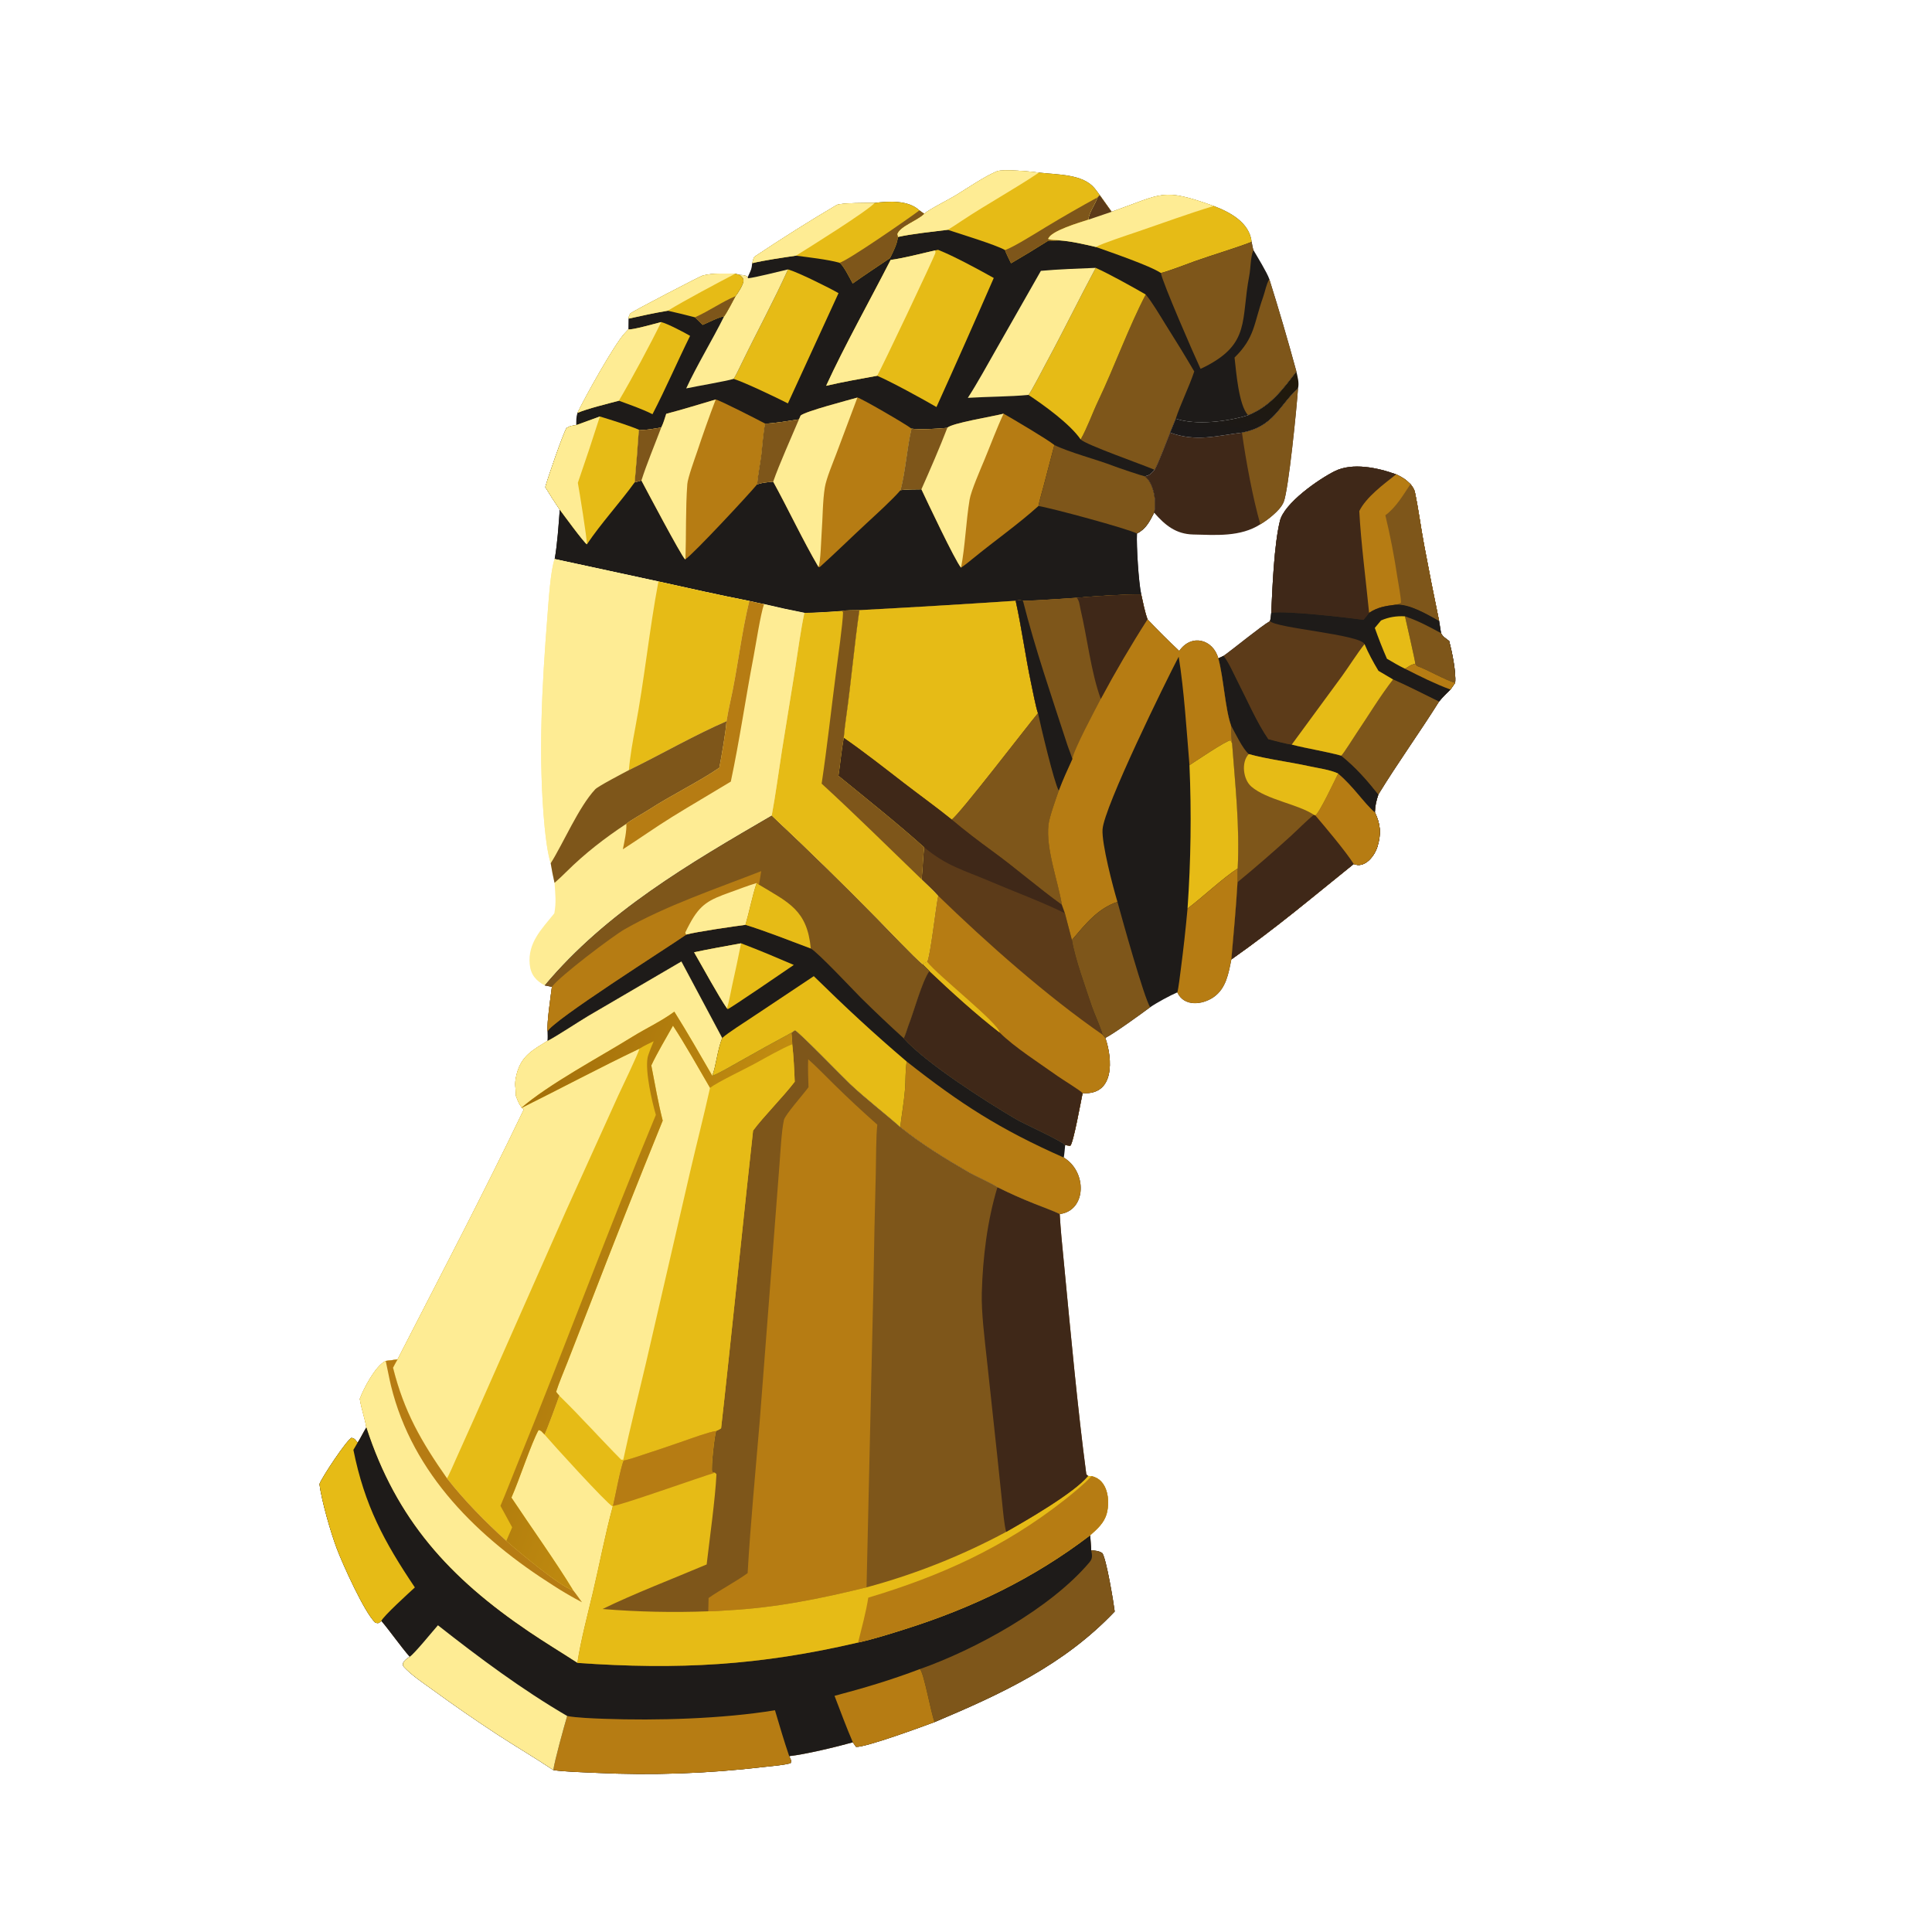 <svg version="1.1" xmlns="http://www.w3.org/2000/svg" style="display: block;" viewBox="0 0 2048 2048" width="1024" height="1024" preserveAspectRatio="none">
<defs>
	<linearGradient id="Gradient1" gradientUnits="userSpaceOnUse" x1="1317.16" y1="387.201" x2="1301.28" y2="469.306">
		<stop class="stop0" offset="0" stop-opacity="1" stop-color="rgb(34,25,9)"/>
		<stop class="stop1" offset="1" stop-opacity="1" stop-color="rgb(27,25,26)"/>
	</linearGradient>
	<linearGradient id="Gradient2" gradientUnits="userSpaceOnUse" x1="504.972" y1="1309.48" x2="729.486" y2="1393.22">
		<stop class="stop0" offset="0" stop-opacity="1" stop-color="rgb(163,111,11)"/>
		<stop class="stop1" offset="1" stop-opacity="1" stop-color="rgb(193,140,16)"/>
	</linearGradient>
</defs>
<path transform="translate(0,0)" fill="rgb(126,86,26)" d="M 580.303 1103.39 C 590.336 1098.3 612.347 1083.57 623.661 1076.84 L 722.333 1019.14 L 765.603 1100.26 C 760.422 1113.31 759.152 1129.76 755.079 1140.4 C 762.62 1137.63 777.043 1129.02 784.687 1124.76 C 802.659 1114.58 820.738 1104.6 838.921 1094.81 L 842.616 1092.19 C 846.194 1092.99 893.808 1142.22 901.263 1149.2 C 918.333 1165.19 936.813 1179.26 954.302 1194.69 C 976.29 1212.44 1002.07 1228.25 1026.54 1242.41 C 1034.03 1246.75 1051.55 1254.43 1057.32 1258.5 C 1070.21 1264.92 1083.36 1270.79 1096.75 1276.08 C 1101.74 1278.08 1119.66 1284.76 1123.34 1286.96 C 1124.56 1306.56 1125.21 1312 1128.48 1345.9 C 1135.11 1414.7 1142.35 1493.57 1151.55 1562.87 C 1152.09 1563.37 1152.64 1563.88 1153.18 1564.38 C 1153.27 1564.43 1153.36 1564.48 1153.45 1564.53 L 1157.04 1564.8 C 1174.21 1568.25 1176.96 1590.36 1173.19 1604.33 C 1170.46 1614.47 1163.12 1620.78 1155.61 1627.47 C 1155.91 1631.36 1156.77 1639.72 1156.74 1643.31 C 1161.33 1643.9 1164.73 1643.85 1168.5 1646.38 C 1172.83 1652.36 1180.53 1699.09 1181.63 1708.26 C 1127.77 1765.12 1061.31 1795.71 990.697 1825.48 C 978.765 1829.94 917.166 1852.61 907.395 1851.75 L 904.056 1846.92 C 887.479 1851.61 853.678 1859.73 836.594 1861.6 C 838.248 1865.53 839.049 1865.51 838.294 1868.82 C 834.304 1870.8 815.263 1872.46 809.494 1873.09 C 750.43 1880.08 690.887 1882.15 631.48 1879.28 C 621.329 1878.83 596.109 1878.01 586.558 1876.32 C 567.313 1863.48 547.268 1851.69 527.831 1839.06 C 503.782 1823.34 480.149 1806.99 456.956 1790.04 C 447.431 1783.19 436.669 1775.99 428.538 1767.49 C 424.132 1762.89 430.746 1758.58 434.278 1756.23 C 424.182 1744.57 414.454 1730.41 404.263 1718.24 C 401.483 1720.77 401.093 1720.93 397.938 1720.14 C 386.571 1709.92 363.042 1657.57 356.912 1641.26 C 350.517 1624.24 340.915 1591.01 338.65 1573.18 C 341.069 1566.18 368.113 1525.49 372.792 1524.14 C 376.819 1525.48 375.846 1525.49 379.087 1529.24 C 381.652 1525.46 385.394 1517.8 388.304 1513.09 C 386.915 1503.73 383.134 1494.06 381.408 1482.85 C 385.486 1471.77 398.241 1447.5 408.884 1442.64 L 412.844 1442.18 L 421.421 1441 C 466.579 1352.86 512.415 1265.63 555.238 1176.14 C 550.269 1171.38 549.202 1167.71 546.808 1161.43 C 547.125 1152.89 544.57 1150.58 547.775 1138.33 C 552.851 1118.93 564.935 1113.08 580.303 1103.39 z"/>
<path transform="translate(0,0)" fill="rgb(230,187,22)" d="M 580.303 1103.39 C 590.336 1098.3 612.347 1083.57 623.661 1076.84 L 722.333 1019.14 L 765.603 1100.26 C 760.422 1113.31 759.152 1129.76 755.079 1140.4 C 762.62 1137.63 777.043 1129.02 784.687 1124.76 C 802.659 1114.58 820.738 1104.6 838.921 1094.81 C 839.167 1097.93 839.845 1104.09 839.8 1106.98 C 841.249 1119.45 841.953 1134.05 842.442 1146.7 C 829.319 1163.73 809.494 1183.38 798.287 1198.48 C 792.355 1250.59 771.743 1450.15 764.415 1513.8 C 764.335 1514.49 760.377 1516.35 759.049 1516.88 C 752.072 1517.71 732.717 1524.77 725.546 1527.27 C 710.82 1532.41 696.042 1537.39 681.214 1542.22 C 676.78 1543.68 665.172 1547.71 661.026 1548.18 C 657.778 1555.06 651.994 1586.74 649.654 1596.28 L 649.531 1597.06 C 641.516 1626.14 635.492 1658.36 628.499 1687.94 C 623.143 1710.59 615.45 1739.64 612.023 1762.75 C 594.766 1751.55 577.785 1741.33 560.57 1729.68 C 476.491 1672.78 420.066 1611.03 388.304 1513.09 C 386.915 1503.73 383.134 1494.06 381.408 1482.85 C 385.486 1471.77 398.241 1447.5 408.884 1442.64 L 412.844 1442.18 L 421.421 1441 C 466.579 1352.86 512.415 1265.63 555.238 1176.14 C 550.269 1171.38 549.202 1167.71 546.808 1161.43 C 547.125 1152.89 544.57 1150.58 547.775 1138.33 C 552.851 1118.93 564.935 1113.08 580.303 1103.39 z"/>
<path transform="translate(0,0)" fill="rgb(254,236,148)" d="M 580.303 1103.39 C 590.336 1098.3 612.347 1083.57 623.661 1076.84 L 722.333 1019.14 L 765.603 1100.26 C 760.422 1113.31 759.152 1129.76 755.079 1140.4 C 742.093 1117.97 728.576 1094.29 714.825 1072.43 C 701.111 1082.52 684.309 1090.35 670.078 1099.19 C 635.767 1120.51 581.899 1149.05 552.141 1174.81 C 593.733 1154.16 636.173 1131.52 677.749 1111.69 C 676.636 1117.01 659.055 1153.26 655.625 1160.73 L 600.279 1282.97 L 502.914 1503.07 L 483.25 1546.88 C 481.519 1550.74 475.614 1564.54 473.776 1567.05 C 446.54 1528.11 428.338 1496.65 416.612 1449.82 C 418.041 1446.94 419.848 1443.84 421.421 1441 C 466.579 1352.86 512.415 1265.63 555.238 1176.14 C 550.269 1171.38 549.202 1167.71 546.808 1161.43 C 547.125 1152.89 544.57 1150.58 547.775 1138.33 C 552.851 1118.93 564.935 1113.08 580.303 1103.39 z"/>
<path transform="translate(0,0)" fill="rgb(254,236,148)" d="M 421.421 1441 C 419.848 1443.84 418.041 1446.94 416.612 1449.82 C 428.338 1496.65 446.54 1528.11 473.776 1567.05 C 491.346 1589.73 515.323 1614.14 536.735 1633.34 C 548.049 1643.41 594.55 1682.51 607.563 1685.77 C 589.318 1655.66 562.139 1617.68 542.139 1587.52 C 550.087 1569.78 563.164 1529.83 570.917 1515.91 C 573.96 1516.45 574.441 1517.93 577.148 1520.6 C 579.226 1517.29 591.256 1484.29 592.867 1479.42 C 615.352 1501.32 636.542 1525.13 658.664 1547.39 L 660.718 1547.28 L 661.026 1548.18 C 657.778 1555.06 651.994 1586.74 649.654 1596.28 L 649.531 1597.06 C 641.516 1626.14 635.492 1658.36 628.499 1687.94 C 623.143 1710.59 615.45 1739.64 612.023 1762.75 C 594.766 1751.55 577.785 1741.33 560.57 1729.68 C 476.491 1672.78 420.066 1611.03 388.304 1513.09 C 386.915 1503.73 383.134 1494.06 381.408 1482.85 C 385.486 1471.77 398.241 1447.5 408.884 1442.64 L 412.844 1442.18 L 421.421 1441 z"/>
<path transform="translate(0,0)" fill="rgb(230,187,22)" d="M 592.867 1479.42 C 615.352 1501.32 636.542 1525.13 658.664 1547.39 L 660.718 1547.28 L 661.026 1548.18 C 657.778 1555.06 651.994 1586.74 649.654 1596.28 L 649.531 1597.06 C 643.148 1593.88 585.171 1530.07 577.148 1520.6 C 579.226 1517.29 591.256 1484.29 592.867 1479.42 z"/>
<path transform="translate(0,0)" fill="rgb(182,124,19)" d="M 421.421 1441 C 419.848 1443.84 418.041 1446.94 416.612 1449.82 C 428.338 1496.65 446.54 1528.11 473.776 1567.05 C 491.346 1589.73 515.323 1614.14 536.735 1633.34 C 548.049 1643.41 594.55 1682.51 607.563 1685.77 C 610.451 1689.31 614.159 1694.68 616.939 1698.48 C 606.638 1693.07 596.587 1687.2 586.817 1680.88 C 507.526 1630.71 437.387 1562.96 414.435 1468.8 C 412.318 1460.12 410.84 1451.36 408.884 1442.64 L 412.844 1442.18 L 421.421 1441 z"/>
<path transform="translate(0,0)" fill="rgb(230,187,22)" d="M 752.665 1153.16 C 760.933 1146.87 789.629 1133.27 800.035 1127.58 C 810.978 1121.6 828.738 1111.38 839.8 1106.98 C 841.249 1119.45 841.953 1134.05 842.442 1146.7 C 829.319 1163.73 809.494 1183.38 798.287 1198.48 C 792.355 1250.59 771.743 1450.15 764.415 1513.8 C 764.335 1514.49 760.377 1516.35 759.049 1516.88 C 752.072 1517.71 732.717 1524.77 725.546 1527.27 C 710.82 1532.41 696.042 1537.39 681.214 1542.22 C 676.78 1543.68 665.172 1547.71 661.026 1548.18 L 660.718 1547.28 C 667.868 1513.66 676.966 1478.13 684.864 1444.39 L 731.321 1243.11 C 738.255 1213.21 746.063 1183.05 752.665 1153.16 z"/>
<path transform="translate(0,0)" fill="rgb(254,236,148)" d="M 713.395 1087.26 C 726.793 1107.78 740.217 1131.78 752.665 1153.16 C 746.063 1183.05 738.255 1213.21 731.321 1243.11 L 684.864 1444.39 C 676.966 1478.13 667.868 1513.66 660.718 1547.28 L 658.664 1547.39 C 636.542 1525.13 615.352 1501.32 592.867 1479.42 C 591.107 1477.6 591.01 1477.4 589.523 1475.35 C 592.217 1466.52 598.007 1453.03 601.563 1443.91 L 624.966 1383.84 C 650.226 1318.3 676.073 1252.98 702.504 1187.91 C 697.759 1169.41 694.077 1148.31 690.415 1129.41 C 696.091 1117.06 706.529 1099.55 713.395 1087.26 z"/>
<path transform="translate(0,0)" fill="url(#Gradient2)" d="M 552.141 1174.81 C 581.899 1149.05 635.767 1120.51 670.078 1099.19 C 684.309 1090.35 701.111 1082.52 714.825 1072.43 C 728.576 1094.29 742.093 1117.97 755.079 1140.4 C 762.62 1137.63 777.043 1129.02 784.687 1124.76 C 802.659 1114.58 820.738 1104.6 838.921 1094.81 C 839.167 1097.93 839.845 1104.09 839.8 1106.98 C 828.738 1111.38 810.978 1121.6 800.035 1127.58 C 789.629 1133.27 760.933 1146.87 752.665 1153.16 C 740.217 1131.78 726.793 1107.78 713.395 1087.26 C 706.529 1099.55 696.091 1117.06 690.415 1129.41 C 694.077 1148.31 697.759 1169.41 702.504 1187.91 C 676.073 1252.98 650.226 1318.3 624.966 1383.84 L 601.563 1443.91 C 598.007 1453.03 592.217 1466.52 589.523 1475.35 C 591.01 1477.4 591.107 1477.6 592.867 1479.42 C 591.256 1484.29 579.226 1517.29 577.148 1520.6 C 574.441 1517.93 573.96 1516.45 570.917 1515.91 C 563.164 1529.83 550.087 1569.78 542.139 1587.52 C 562.139 1617.68 589.318 1655.66 607.563 1685.77 C 594.55 1682.51 548.049 1643.41 536.735 1633.34 L 542.926 1619.06 L 530.5 1596.25 C 536.782 1581.54 542.382 1566.78 548.404 1552 C 598.471 1429.14 644.328 1304.32 695.246 1181.81 C 690.998 1167.37 683.94 1136.11 686.419 1121.47 C 687.045 1117.77 691.22 1107.85 692.922 1103.76 C 687.349 1106.42 683.02 1108.45 677.749 1111.69 C 636.173 1131.52 593.733 1154.16 552.141 1174.81 z"/>
<path transform="translate(0,0)" fill="rgb(30,27,25)" d="M 388.304 1513.09 C 420.066 1611.03 476.491 1672.78 560.57 1729.68 C 577.785 1741.33 594.766 1751.55 612.023 1762.75 C 719.198 1770.25 805.026 1765.58 909.615 1741.15 C 925.08 1737.81 943.689 1731.92 958.792 1727.16 C 1030.55 1704.55 1095.75 1673.19 1155.61 1627.47 C 1155.91 1631.36 1156.77 1639.72 1156.74 1643.31 C 1161.33 1643.9 1164.73 1643.85 1168.5 1646.38 C 1172.83 1652.36 1180.53 1699.09 1181.63 1708.26 C 1127.77 1765.12 1061.31 1795.71 990.697 1825.48 C 978.765 1829.94 917.166 1852.61 907.395 1851.75 L 904.056 1846.92 C 887.479 1851.61 853.678 1859.73 836.594 1861.6 C 838.248 1865.53 839.049 1865.51 838.294 1868.82 C 834.304 1870.8 815.263 1872.46 809.494 1873.09 C 750.43 1880.08 690.887 1882.15 631.48 1879.28 C 621.329 1878.83 596.109 1878.01 586.558 1876.32 C 567.313 1863.48 547.268 1851.69 527.831 1839.06 C 503.782 1823.34 480.149 1806.99 456.956 1790.04 C 447.431 1783.19 436.669 1775.99 428.538 1767.49 C 424.132 1762.89 430.746 1758.58 434.278 1756.23 C 424.182 1744.57 414.454 1730.41 404.263 1718.24 C 401.483 1720.77 401.093 1720.93 397.938 1720.14 C 386.571 1709.92 363.042 1657.57 356.912 1641.26 C 350.517 1624.24 340.915 1591.01 338.65 1573.18 C 341.069 1566.18 368.113 1525.49 372.792 1524.14 C 376.819 1525.48 375.846 1525.49 379.087 1529.24 C 381.652 1525.46 385.394 1517.8 388.304 1513.09 z"/>
<path transform="translate(0,0)" fill="rgb(182,124,19)" d="M 601.239 1819.02 C 610.651 1820.92 630.167 1821.62 640.181 1821.99 C 696.14 1824.04 766.077 1822.04 821.501 1812.94 C 826.251 1828.95 831.185 1845.81 836.594 1861.6 C 838.248 1865.53 839.049 1865.51 838.294 1868.82 C 834.304 1870.8 815.263 1872.46 809.494 1873.09 C 750.43 1880.08 690.887 1882.15 631.48 1879.28 C 621.329 1878.83 596.109 1878.01 586.558 1876.32 C 587.885 1866.41 598.172 1829.31 601.239 1819.02 z"/>
<path transform="translate(0,0)" fill="rgb(126,86,26)" d="M 1156.74 1643.31 C 1161.33 1643.9 1164.73 1643.85 1168.5 1646.38 C 1172.83 1652.36 1180.53 1699.09 1181.63 1708.26 C 1127.77 1765.12 1061.31 1795.71 990.697 1825.48 C 986.613 1815.1 979.694 1774.09 975.186 1769.26 C 1033.47 1748.74 1113.28 1705.37 1154.9 1656.08 C 1158.47 1651.86 1157.72 1648.51 1156.74 1643.31 z"/>
<path transform="translate(0,0)" fill="rgb(254,236,148)" d="M 464.232 1722.86 C 507.774 1757.11 553.33 1791.06 601.239 1819.02 C 598.172 1829.31 587.885 1866.41 586.558 1876.32 C 567.313 1863.48 547.268 1851.69 527.831 1839.06 C 503.782 1823.34 480.149 1806.99 456.956 1790.04 C 447.431 1783.19 436.669 1775.99 428.538 1767.49 C 424.132 1762.89 430.746 1758.58 434.278 1756.23 C 438.839 1753.63 459.18 1728.48 464.232 1722.86 z"/>
<path transform="translate(0,0)" fill="rgb(230,187,22)" d="M 338.65 1573.18 C 341.069 1566.18 368.113 1525.49 372.792 1524.14 C 376.819 1525.48 375.846 1525.49 379.087 1529.24 L 374.614 1536.92 C 386.465 1595.81 407.06 1634.09 439.777 1682.76 C 434.119 1687.92 405.903 1713.59 404.263 1718.24 C 401.483 1720.77 401.093 1720.93 397.938 1720.14 C 386.571 1709.92 363.042 1657.57 356.912 1641.26 C 350.517 1624.24 340.915 1591.01 338.65 1573.18 z"/>
<path transform="translate(0,0)" fill="rgb(182,124,19)" d="M 975.186 1769.26 C 979.694 1774.09 986.613 1815.1 990.697 1825.48 C 978.765 1829.94 917.166 1852.61 907.395 1851.75 L 904.056 1846.92 C 897.252 1831.27 890.83 1813.68 884.631 1797.66 C 916.373 1789.25 944.395 1780.92 975.186 1769.26 z"/>
<path transform="translate(0,0)" fill="rgb(182,124,19)" d="M 856.695 1122.83 C 864.864 1129.93 876.107 1141.66 884.131 1149.47 C 899.026 1164.12 914.315 1178.36 929.982 1192.18 C 928.556 1204.07 928.726 1230.78 928.362 1244 C 927.317 1283.04 926.496 1322.1 925.899 1361.15 L 918.568 1682.66 C 869.234 1694.81 821.547 1704.42 770.6 1707.07 C 764.114 1707.4 757.264 1708.16 750.797 1708.04 L 751.123 1693.94 C 764.054 1684.87 779.065 1677.25 792.524 1667.57 C 795.517 1615.08 800.995 1558.92 805.342 1506.45 L 819.06 1328.4 L 826.264 1234.7 C 827.226 1222.06 828.45 1198.64 831 1187.2 C 832.223 1181.72 851.792 1159.78 857.064 1152.45 C 856.751 1142.56 856.304 1132.72 856.695 1122.83 z"/>
<path transform="translate(0,0)" fill="rgb(230,187,22)" d="M 661.026 1548.18 C 665.172 1547.71 676.78 1543.68 681.214 1542.22 C 696.042 1537.39 710.82 1532.41 725.546 1527.27 C 732.717 1524.77 752.072 1517.71 759.049 1516.88 C 757.422 1522.02 753.521 1555.33 754.905 1560.43 L 757.909 1561.15 L 759.479 1562.66 C 758.223 1588.71 752.189 1631.61 749.08 1658.4 C 715.408 1672.67 670.546 1689.94 638.774 1705.62 C 676.033 1708.66 713.441 1709.47 750.797 1708.04 C 757.264 1708.16 764.114 1707.4 770.6 1707.07 C 821.547 1704.42 869.234 1694.81 918.568 1682.66 C 970.006 1668.79 1019.68 1649.05 1066.61 1623.84 C 1087.57 1611.98 1138.23 1582.9 1153.45 1564.53 L 1157.04 1564.8 C 1174.21 1568.25 1176.96 1590.36 1173.19 1604.33 C 1170.46 1614.47 1163.12 1620.78 1155.61 1627.47 C 1095.75 1673.19 1030.55 1704.55 958.792 1727.16 C 943.689 1731.92 925.08 1737.81 909.615 1741.15 C 805.026 1765.58 719.198 1770.25 612.023 1762.75 C 615.45 1739.64 623.143 1710.59 628.499 1687.94 C 635.492 1658.36 641.516 1626.14 649.531 1597.06 L 649.654 1596.28 C 651.994 1586.74 657.778 1555.06 661.026 1548.18 z"/>
<path transform="translate(0,0)" fill="rgb(182,124,19)" d="M 1157.04 1564.8 C 1174.21 1568.25 1176.96 1590.36 1173.19 1604.33 C 1170.46 1614.47 1163.12 1620.78 1155.61 1627.47 C 1095.75 1673.19 1030.55 1704.55 958.792 1727.16 C 943.689 1731.92 925.08 1737.81 909.615 1741.15 C 913.57 1724.99 917.798 1710.06 920.408 1693.59 C 997.304 1670.57 1064.28 1640.31 1128.2 1590.18 C 1136.58 1583.6 1150.21 1572.47 1157.04 1564.8 z"/>
<path transform="translate(0,0)" fill="rgb(182,124,19)" d="M 661.026 1548.18 C 665.172 1547.71 676.78 1543.68 681.214 1542.22 C 696.042 1537.39 710.82 1532.41 725.546 1527.27 C 732.717 1524.77 752.072 1517.71 759.049 1516.88 C 757.422 1522.02 753.521 1555.33 754.905 1560.43 L 757.909 1561.15 C 745.184 1564.71 654.319 1597.15 649.654 1596.28 C 651.994 1586.74 657.778 1555.06 661.026 1548.18 z"/>
<path transform="translate(0,0)" fill="rgb(63,40,24)" d="M 1057.32 1258.5 C 1070.21 1264.92 1083.36 1270.79 1096.75 1276.08 C 1101.74 1278.08 1119.66 1284.76 1123.34 1286.96 C 1124.56 1306.56 1125.21 1312 1128.48 1345.9 C 1135.11 1414.7 1142.35 1493.57 1151.55 1562.87 C 1152.09 1563.37 1152.64 1563.88 1153.18 1564.38 C 1153.27 1564.43 1153.36 1564.48 1153.45 1564.53 C 1138.23 1582.9 1087.57 1611.98 1066.61 1623.84 C 1064.49 1616.55 1063.28 1601.89 1062.44 1593.96 L 1057.11 1543.01 L 1046.1 1441.05 C 1043.83 1419.74 1040.18 1391.46 1040.75 1370.44 C 1041.78 1333.16 1046.5 1294.19 1057.32 1258.5 z"/>
<path transform="translate(0,0)" fill="rgb(30,27,25)" d="M 979.645 226.623 C 984.6 222.145 1005.88 211.482 1012.85 207.212 C 1025.71 199.335 1043.5 187.13 1056.79 181.578 C 1062.79 179.07 1093.82 181.822 1101.35 182.957 C 1121.58 185.284 1148.06 184.41 1160.47 199.744 C 1162.3 202.031 1164.05 204.375 1165.73 206.773 C 1169.9 212.717 1174.13 218.626 1178.4 224.501 C 1233.48 205.086 1231.48 198.806 1286.58 218.358 C 1303.67 224.767 1324.56 235.832 1326.79 256.435 C 1327.25 258.822 1327.91 262.795 1328.61 264.962 C 1332.54 271.65 1343.37 289.291 1345.5 295.81 C 1355.71 328.297 1365.29 360.978 1374.23 393.836 C 1359.28 413.352 1346.59 430.712 1323 440.15 C 1301.57 446.887 1267.63 451.073 1246.36 443.825 L 1240.32 458.605 C 1236.56 468.022 1228.32 490.078 1223.94 498.015 C 1219.69 502.491 1219.52 503.355 1213.69 504.979 C 1223.25 512.6 1226.14 532.207 1223.44 543.435 C 1218.71 552.601 1214.89 560.727 1205.21 565.535 C 1204.58 579.118 1206.93 617.095 1209.73 630.089 C 1193.76 629.785 1157.61 632.104 1141.2 633.673 C 1123.3 634.727 1101.96 636.51 1084.39 636.879 C 1080.58 635.873 1080.43 636.143 1076.66 636.832 C 1021.46 640.528 966.223 643.842 910.968 646.774 C 906.33 646.842 896.266 646.731 892.284 647.659 C 881.452 648.234 862.928 649.8 852.679 649.608 C 838.36 646.808 824.1 643.716 809.907 640.334 C 805.327 639.578 798.965 638.025 794.295 637.025 C 762.854 630.891 729.257 623.323 697.958 616.378 L 587.984 592.598 C 590.683 578.025 592.27 555.377 593.377 540.255 C 588.049 532.43 582.944 524.457 578.066 516.344 C 580.028 508.484 597.239 458.512 600.604 453.749 C 604.326 451.337 606.343 451.384 610.855 450.627 C 610.913 445.612 610.65 442.535 612.123 437.705 C 619.41 422.316 650.767 365.708 662.109 353.407 L 666.139 349.094 L 666.268 337.791 C 666.778 334.738 666.764 334.904 668.278 332.182 C 672.712 328.909 742.101 292.838 744.885 292.111 C 755.614 289.313 768.359 289.975 779.416 290.132 L 783.924 291.27 C 787.365 291.662 790.124 291.506 792.695 293.639 L 793.08 292.802 L 793.704 291.399 C 796.283 285.728 796.73 285.252 797.353 278.992 C 797.624 277.736 798.95 272.695 799.975 272.01 C 826.634 254.188 859.546 233.296 886.793 217.382 C 891.096 214.869 921.923 215.106 927.238 215.087 C 942.206 213.083 963.144 212.061 974.578 223.022 L 979.645 226.623 z"/>
<path transform="translate(0,0)" fill="rgb(30,27,25)" d="M 908.897 421.427 C 912.149 421.636 961.783 450.521 966.211 454.366 C 973.211 455.657 996.118 454.515 1004.21 453.527 C 1008.06 448.594 1053.4 441.371 1063.85 438.504 C 1073.5 443.995 1110.04 465.543 1117.68 471.738 C 1133.62 479.669 1162.94 487.132 1180.36 493.966 C 1184.79 495.701 1210.72 504.451 1213.69 504.979 C 1223.25 512.6 1226.14 532.207 1223.44 543.435 C 1218.71 552.601 1214.89 560.727 1205.21 565.535 C 1204.58 579.118 1206.93 617.095 1209.73 630.089 C 1193.76 629.785 1157.61 632.104 1141.2 633.673 C 1123.3 634.727 1101.96 636.51 1084.39 636.879 C 1080.58 635.873 1080.43 636.143 1076.66 636.832 C 1021.46 640.528 966.223 643.842 910.968 646.774 C 906.33 646.842 896.266 646.731 892.284 647.659 C 881.452 648.234 862.928 649.8 852.679 649.608 C 838.36 646.808 824.1 643.716 809.907 640.334 C 805.327 639.578 798.965 638.025 794.295 637.025 C 762.854 630.891 729.257 623.323 697.958 616.378 L 587.984 592.598 C 590.683 578.025 592.27 555.377 593.377 540.255 C 588.049 532.43 582.944 524.457 578.066 516.344 C 580.028 508.484 597.239 458.512 600.604 453.749 C 604.326 451.337 606.343 451.384 610.855 450.627 L 635.895 441.5 C 647.3 444.951 666.508 450.969 677.201 455.477 C 683.425 456.458 694.523 454.227 700.937 453.171 C 703.256 448.633 704.661 443.531 706.228 438.648 C 723.508 434.159 741.459 428.523 758.689 423.479 C 763.072 424.282 803.966 445.181 811.034 449.005 C 817.125 449.351 839.794 445.59 846.906 444.549 L 848.719 440.474 C 854.037 435.894 899.345 424.196 908.897 421.427 z"/>
<path transform="translate(0,0)" fill="rgb(182,124,19)" d="M 908.897 421.427 C 912.149 421.636 961.783 450.521 966.211 454.366 C 961.354 474.747 960.114 498.15 954.626 519.58 C 945.878 529.824 928.606 545.412 918.412 554.85 C 902.142 569.916 885.464 586.328 869.032 601.072 C 868.561 601.076 868 601.269 867.621 600.988 C 851.376 573.384 835.446 539.39 819.611 510.589 C 813.36 511.216 808.627 511.451 802.63 513.396 C 803.139 504.667 805.925 490.919 807.043 481.492 C 808.091 472.649 809.162 457.046 811.034 449.005 C 817.125 449.351 839.794 445.59 846.906 444.549 L 848.719 440.474 C 854.037 435.894 899.345 424.196 908.897 421.427 z"/>
<path transform="translate(0,0)" fill="rgb(254,236,148)" d="M 846.906 444.549 L 848.719 440.474 C 854.037 435.894 899.345 424.196 908.897 421.427 L 886.444 481.245 C 882.881 490.734 875.98 507.017 874.383 516.57 C 871.99 530.88 872.145 549.352 871.025 563.917 C 870.461 571.241 869.984 595.718 867.621 600.988 C 851.376 573.384 835.446 539.39 819.611 510.589 C 813.36 511.216 808.627 511.451 802.63 513.396 C 803.139 504.667 805.925 490.919 807.043 481.492 C 808.091 472.649 809.162 457.046 811.034 449.005 C 817.125 449.351 839.794 445.59 846.906 444.549 z"/>
<path transform="translate(0,0)" fill="rgb(126,86,26)" d="M 811.034 449.005 C 817.125 449.351 839.794 445.59 846.906 444.549 C 839.082 463.218 825.985 492.198 819.611 510.589 C 813.36 511.216 808.627 511.451 802.63 513.396 C 803.139 504.667 805.925 490.919 807.043 481.492 C 808.091 472.649 809.162 457.046 811.034 449.005 z"/>
<path transform="translate(0,0)" fill="rgb(182,124,19)" d="M 1063.85 438.504 C 1073.5 443.995 1110.04 465.543 1117.68 471.738 L 1106.37 514.791 C 1105.08 519.727 1101.57 531.713 1100.79 536.382 C 1079.17 555.891 1054.13 573.403 1031.59 591.885 C 1027.79 594.997 1022.81 599.041 1018.74 601.732 C 1012.32 594.236 982.425 530.764 976.735 518.665 C 970.442 518.769 960.508 518.647 954.626 519.58 C 960.114 498.15 961.354 474.747 966.211 454.366 C 973.211 455.657 996.118 454.515 1004.21 453.527 C 1008.06 448.594 1053.4 441.371 1063.85 438.504 z"/>
<path transform="translate(0,0)" fill="rgb(254,236,148)" d="M 1004.21 453.527 C 1008.06 448.594 1053.4 441.371 1063.85 438.504 C 1056.74 453.59 1049.78 472.404 1043.31 487.96 C 1039.18 497.9 1029.38 520.261 1027.82 529.624 C 1024.01 552.424 1023.15 579.019 1018.74 601.732 C 1012.32 594.236 982.425 530.764 976.735 518.665 C 970.442 518.769 960.508 518.647 954.626 519.58 C 960.114 498.15 961.354 474.747 966.211 454.366 C 973.211 455.657 996.118 454.515 1004.21 453.527 z"/>
<path transform="translate(0,0)" fill="rgb(126,86,26)" d="M 966.211 454.366 C 973.211 455.657 996.118 454.515 1004.21 453.527 C 996.271 474.158 985.779 498.365 976.735 518.665 C 970.442 518.769 960.508 518.647 954.626 519.58 C 960.114 498.15 961.354 474.747 966.211 454.366 z"/>
<path transform="translate(0,0)" fill="rgb(182,124,19)" d="M 758.689 423.479 C 763.072 424.282 803.966 445.181 811.034 449.005 C 809.162 457.046 808.091 472.649 807.043 481.492 C 805.925 490.919 803.139 504.667 802.63 513.396 C 793.954 524.005 735.774 586.502 726.623 592.839 L 726.057 592.699 C 721.986 588.936 684.339 517.688 679.931 509.37 L 672.775 511.318 C 674.454 492.721 675.93 474.106 677.201 455.477 C 683.425 456.458 694.523 454.227 700.937 453.171 C 703.256 448.633 704.661 443.531 706.228 438.648 C 723.508 434.159 741.459 428.523 758.689 423.479 z"/>
<path transform="translate(0,0)" fill="rgb(254,236,148)" d="M 706.228 438.648 C 723.508 434.159 741.459 428.523 758.689 423.479 C 751.729 441.776 745.164 460.221 738.997 478.801 C 736.624 485.739 729.042 506.654 728.563 513.231 C 726.689 538.978 727.466 566.932 726.623 592.839 L 726.057 592.699 C 721.986 588.936 684.339 517.688 679.931 509.37 L 672.775 511.318 C 674.454 492.721 675.93 474.106 677.201 455.477 C 683.425 456.458 694.523 454.227 700.937 453.171 C 703.256 448.633 704.661 443.531 706.228 438.648 z"/>
<path transform="translate(0,0)" fill="rgb(126,86,26)" d="M 677.201 455.477 C 683.425 456.458 694.523 454.227 700.937 453.171 C 694.525 470.182 685.237 492.486 679.931 509.37 L 672.775 511.318 C 674.454 492.721 675.93 474.106 677.201 455.477 z"/>
<path transform="translate(0,0)" fill="rgb(230,187,22)" d="M 635.895 441.5 C 647.3 444.951 666.508 450.969 677.201 455.477 C 675.93 474.106 674.454 492.721 672.775 511.318 C 656.734 533.479 637.514 554.208 622.149 577 C 618.672 574.848 596.928 545.012 593.377 540.255 C 588.049 532.43 582.944 524.457 578.066 516.344 C 580.028 508.484 597.239 458.512 600.604 453.749 C 604.326 451.337 606.343 451.384 610.855 450.627 L 635.895 441.5 z"/>
<path transform="translate(0,0)" fill="rgb(254,236,148)" d="M 610.855 450.627 L 635.895 441.5 C 628.402 465.034 620.616 488.474 612.539 511.814 C 614.186 520.592 622.179 570.257 622.149 577 C 618.672 574.848 596.928 545.012 593.377 540.255 C 588.049 532.43 582.944 524.457 578.066 516.344 C 580.028 508.484 597.239 458.512 600.604 453.749 C 604.326 451.337 606.343 451.384 610.855 450.627 z"/>
<path transform="translate(0,0)" fill="rgb(126,86,26)" d="M 1117.68 471.738 C 1133.62 479.669 1162.94 487.132 1180.36 493.966 C 1184.79 495.701 1210.72 504.451 1213.69 504.979 C 1223.25 512.6 1226.14 532.207 1223.44 543.435 C 1218.71 552.601 1214.89 560.727 1205.21 565.535 C 1195.39 560.377 1113.89 538.362 1100.79 536.382 C 1101.57 531.713 1105.08 519.727 1106.37 514.791 L 1117.68 471.738 z"/>
<path transform="translate(0,0)" fill="rgb(126,86,26)" d="M 1214.51 312.188 C 1221.24 320.098 1229.85 334.829 1235.56 343.995 C 1245.97 360.41 1256.11 376.998 1265.96 393.751 C 1260.43 410.375 1251.02 429.2 1246.36 443.825 L 1240.32 458.605 C 1236.56 468.022 1228.32 490.078 1223.94 498.015 C 1210.77 492.336 1151.31 471.602 1145.55 465.841 C 1152.79 452.879 1157.91 437.99 1164.21 424.77 C 1181.19 389.194 1196.47 346.666 1214.51 312.188 z"/>
<path transform="translate(0,0)" fill="rgb(230,187,22)" d="M 979.645 226.623 C 984.6 222.145 1005.88 211.482 1012.85 207.212 C 1025.71 199.335 1043.5 187.13 1056.79 181.578 C 1062.79 179.07 1093.82 181.822 1101.35 182.957 C 1121.58 185.284 1148.06 184.41 1160.47 199.744 C 1162.3 202.031 1164.05 204.375 1165.73 206.773 L 1163.6 209.129 C 1160.89 216.991 1153.79 226.255 1153.91 232.812 C 1145.07 235.783 1113.79 244.636 1111.13 253.288 C 1114.46 254.806 1119.2 253.968 1123.35 254.849 L 1111.14 255.181 C 1098.17 263.401 1085.04 271.373 1071.76 279.093 C 1070.28 276.016 1066.14 267.928 1065.38 265.095 C 1055.88 259.543 1017.17 247.773 1004.64 243.591 C 989.51 245.523 966.035 247.911 951.793 251.213 C 951.567 250.702 951.215 248.641 951.088 248 C 954.345 239.559 971.845 234.177 979.645 226.623 z"/>
<path transform="translate(0,0)" fill="rgb(254,236,148)" d="M 979.645 226.623 C 984.6 222.145 1005.88 211.482 1012.85 207.212 C 1025.71 199.335 1043.5 187.13 1056.79 181.578 C 1062.79 179.07 1093.82 181.822 1101.35 182.957 C 1074.95 200.652 1046.45 216.185 1019.91 233.781 C 1014.96 237.064 1009.75 240.616 1004.64 243.591 C 989.51 245.523 966.035 247.911 951.793 251.213 C 951.567 250.702 951.215 248.641 951.088 248 C 954.345 239.559 971.845 234.177 979.645 226.623 z"/>
<path transform="translate(0,0)" fill="rgb(126,86,26)" d="M 1065.38 265.095 C 1074.59 261.912 1099.42 246.296 1108.73 240.66 C 1126.78 229.742 1145.08 219.229 1163.6 209.129 C 1160.89 216.991 1153.79 226.255 1153.91 232.812 C 1145.07 235.783 1113.79 244.636 1111.13 253.288 C 1114.46 254.806 1119.2 253.968 1123.35 254.849 L 1111.14 255.181 C 1098.17 263.401 1085.04 271.373 1071.76 279.093 C 1070.28 276.016 1066.14 267.928 1065.38 265.095 z"/>
<path transform="translate(0,0)" fill="rgb(230,187,22)" d="M 1178.4 224.501 C 1233.48 205.086 1231.48 198.806 1286.58 218.358 C 1303.67 224.767 1324.56 235.832 1326.79 256.435 C 1307.42 263.809 1286.06 269.973 1266.36 276.99 C 1258.87 279.657 1237.07 288.098 1230.6 289.41 C 1219.38 281.727 1176.6 267.137 1161.64 261.791 C 1149.79 259.016 1135.34 255.642 1123.35 254.849 C 1119.2 253.968 1114.46 254.806 1111.13 253.288 C 1113.79 244.636 1145.07 235.783 1153.91 232.812 C 1153.79 226.255 1160.89 216.991 1163.6 209.129 L 1165.73 206.773 C 1169.9 212.717 1174.13 218.626 1178.4 224.501 z"/>
<path transform="translate(0,0)" fill="rgb(254,236,148)" d="M 1178.4 224.501 C 1233.48 205.086 1231.48 198.806 1286.58 218.358 C 1259.3 226.579 1231.68 236.811 1204.63 246.007 C 1195.91 248.972 1168.35 258.033 1161.64 261.791 C 1149.79 259.016 1135.34 255.642 1123.35 254.849 C 1119.2 253.968 1114.46 254.806 1111.13 253.288 C 1113.79 244.636 1145.07 235.783 1153.91 232.812 C 1153.79 226.255 1160.89 216.991 1163.6 209.129 L 1165.73 206.773 C 1169.9 212.717 1174.13 218.626 1178.4 224.501 z"/>
<path transform="translate(0,0)" fill="rgb(92,59,25)" d="M 1165.73 206.773 C 1169.9 212.717 1174.13 218.626 1178.4 224.501 L 1153.91 232.812 C 1153.79 226.255 1160.89 216.991 1163.6 209.129 L 1165.73 206.773 z"/>
<path transform="translate(0,0)" fill="rgb(230,187,22)" d="M 1161.53 283.941 C 1175.96 290.44 1200.41 304.043 1214.51 312.188 C 1196.47 346.666 1181.19 389.194 1164.21 424.77 C 1157.91 437.99 1152.79 452.879 1145.55 465.841 C 1134.4 449.551 1106.99 429.735 1090.22 418.623 C 1093.43 414.784 1106.74 388.857 1109.7 383.403 C 1127.47 350.578 1143.91 316.861 1161.53 283.941 z"/>
<path transform="translate(0,0)" fill="rgb(254,236,148)" d="M 1103.39 287.101 C 1121.17 285.461 1143.58 284.649 1161.53 283.941 C 1143.91 316.861 1127.47 350.578 1109.7 383.403 C 1106.74 388.857 1093.43 414.784 1090.22 418.623 C 1070.88 420.501 1046.19 420.467 1025.94 421.742 C 1036.23 405.889 1046.79 386.402 1056.32 369.761 L 1103.39 287.101 z"/>
<path transform="translate(0,0)" fill="rgb(126,86,26)" d="M 1230.6 289.41 C 1237.07 288.098 1258.87 279.657 1266.36 276.99 C 1286.06 269.973 1307.42 263.809 1326.79 256.435 C 1327.25 258.822 1327.91 262.795 1328.61 264.962 C 1325.42 273.186 1325.9 283.836 1324.23 292.571 C 1315.32 339.117 1325.65 364.125 1277.46 388.674 C 1275.87 389.494 1274.26 390.269 1272.63 390.998 C 1266.7 378.464 1231.97 298.844 1230.6 289.41 z"/>
<path transform="translate(0,0)" fill="rgb(230,187,22)" d="M 835.318 285.585 C 845.296 288.333 878.769 304.901 888.863 310.756 L 835.212 427.622 C 822.656 421.219 790.6 405.88 777.738 401.607 C 780.718 396.615 783.866 389.936 786.448 384.611 C 802.437 351.64 820.268 318.96 835.318 285.585 z"/>
<path transform="translate(0,0)" fill="rgb(230,187,22)" d="M 927.238 215.087 C 942.206 213.083 963.144 212.061 974.578 223.022 L 979.645 226.623 C 971.845 234.177 954.345 239.559 951.088 248 C 951.215 248.641 951.567 250.702 951.793 251.213 C 951.195 258.544 946.711 267.028 943.459 273.618 C 930.412 282.421 916.691 291.405 903.916 300.507 C 900.997 295.32 894.193 281.347 889.939 278.532 C 877.575 275.061 856.68 272.696 843.794 271.013 C 830.578 272.955 810.035 275.899 797.353 278.992 C 797.624 277.736 798.95 272.695 799.975 272.01 C 826.634 254.188 859.546 233.296 886.793 217.382 C 891.096 214.869 921.923 215.106 927.238 215.087 z"/>
<path transform="translate(0,0)" fill="rgb(254,236,148)" d="M 797.353 278.992 C 797.624 277.736 798.95 272.695 799.975 272.01 C 826.634 254.188 859.546 233.296 886.793 217.382 C 891.096 214.869 921.923 215.106 927.238 215.087 C 918.813 224.238 856.936 262.831 843.794 271.013 C 830.578 272.955 810.035 275.899 797.353 278.992 z"/>
<path transform="translate(0,0)" fill="rgb(126,86,26)" d="M 974.578 223.022 L 979.645 226.623 C 971.845 234.177 954.345 239.559 951.088 248 C 951.215 248.641 951.567 250.702 951.793 251.213 C 951.195 258.544 946.711 267.028 943.459 273.618 C 930.412 282.421 916.691 291.405 903.916 300.507 C 900.997 295.32 894.193 281.347 889.939 278.532 C 898.504 276.441 963.743 231.283 974.578 223.022 z"/>
<path transform="translate(0,0)" fill="rgb(230,187,22)" d="M 700.872 341.418 C 707.429 342.97 725.209 352.294 731.534 356.018 C 718.003 383.377 705.593 412.238 691.679 439.074 C 680.373 433.387 667.934 429.166 656.024 424.782 C 644.207 427.933 622.54 433.161 612.123 437.705 C 619.41 422.316 650.767 365.708 662.109 353.407 L 666.139 349.094 C 669.399 350.171 695.858 342.696 700.872 341.418 z"/>
<path transform="translate(0,0)" fill="rgb(254,236,148)" d="M 666.139 349.094 C 669.399 350.171 695.858 342.696 700.872 341.418 C 690.021 363.943 668.957 402.95 656.024 424.782 C 644.207 427.933 622.54 433.161 612.123 437.705 C 619.41 422.316 650.767 365.708 662.109 353.407 L 666.139 349.094 z"/>
<path transform="translate(0,0)" fill="rgb(254,236,148)" d="M 792.695 293.639 L 792.913 294.993 C 800.267 294.316 826.75 287.573 835.318 285.585 C 820.268 318.96 802.437 351.64 786.448 384.611 C 783.866 389.936 780.718 396.615 777.738 401.607 C 769.93 404.057 737.574 409.524 727.401 411.727 C 738.438 387.744 755.317 360.04 767.569 335.385 C 770.656 331.163 777.106 318.8 779.664 313.948 C 781.789 311.594 788.343 301.126 788.141 297.543 C 787.957 294.283 786.362 293.7 783.924 291.27 C 787.365 291.662 790.124 291.506 792.695 293.639 z"/>
<path transform="translate(0,0)" fill="rgb(126,86,26)" d="M 1308.67 379.021 C 1330.35 357.769 1328.9 343.42 1338.88 315.11 C 1341.15 308.68 1342.18 301.825 1345.5 295.81 C 1355.71 328.297 1365.29 360.978 1374.23 393.836 C 1359.28 413.352 1346.59 430.712 1323 440.15 C 1313.05 429.451 1310.46 394.407 1308.67 379.021 z"/>
<path transform="translate(0,0)" fill="rgb(230,187,22)" d="M 666.268 337.791 C 666.778 334.738 666.764 334.904 668.278 332.182 C 672.712 328.909 742.101 292.838 744.885 292.111 C 755.614 289.313 768.359 289.975 779.416 290.132 L 783.924 291.27 C 786.362 293.7 787.957 294.283 788.141 297.543 C 788.343 301.126 781.789 311.594 779.664 313.948 C 777.106 318.8 770.656 331.163 767.569 335.385 C 763.079 335.613 749.883 342.217 744.896 344.407 L 736.661 336.365 C 727.105 333.849 717.501 331.517 707.856 329.371 C 693.523 331.751 680.456 334.649 666.268 337.791 z"/>
<path transform="translate(0,0)" fill="rgb(254,236,148)" d="M 666.268 337.791 C 666.778 334.738 666.764 334.904 668.278 332.182 C 672.712 328.909 742.101 292.838 744.885 292.111 C 755.614 289.313 768.359 289.975 779.416 290.132 C 759.788 300.364 726.652 317.991 707.856 329.371 C 693.523 331.751 680.456 334.649 666.268 337.791 z"/>
<path transform="translate(0,0)" fill="rgb(126,86,26)" d="M 736.661 336.365 C 751.896 329.595 765.504 319.791 779.664 313.948 C 777.106 318.8 770.656 331.163 767.569 335.385 C 763.079 335.613 749.883 342.217 744.896 344.407 L 736.661 336.365 z"/>
<path transform="translate(0,0)" fill="rgb(230,187,22)" d="M 991.281 265.422 C 992.322 265.228 993.362 265.033 994.403 264.839 C 1011.61 271.595 1038.2 286.184 1053.43 294.668 C 1033.51 340.418 1013.27 386.025 992.699 431.485 C 978.588 423.246 944.323 404.436 929.821 398.316 C 911.337 401.687 894.081 404.706 875.753 408.931 C 894.834 367.292 922.723 317.363 944.116 275.525 C 955.933 274.097 979.053 268.271 991.281 265.422 z"/>
<path transform="translate(0,0)" fill="rgb(254,236,148)" d="M 991.281 265.422 C 991.387 266.258 991.721 267.097 991.599 267.931 C 991.143 271.026 933.713 392.226 929.821 398.316 C 911.337 401.687 894.081 404.706 875.753 408.931 C 894.834 367.292 922.723 317.363 944.116 275.525 C 955.933 274.097 979.053 268.271 991.281 265.422 z"/>
<path transform="translate(0,0)" fill="rgb(30,27,25)" d="M 1347.58 649.494 C 1348.79 623.077 1350.59 577.45 1356.76 552.239 C 1361.41 533.226 1397.78 508.037 1414.7 499.547 C 1433.58 490.071 1460.27 495.692 1479.99 502.838 C 1486.58 506.027 1489.79 507.816 1495.16 513.2 C 1497.18 515.775 1499.16 518.445 1499.85 521.69 C 1503.68 539.883 1506.11 558.975 1509.51 577.216 C 1514.55 604.204 1519.93 631.37 1525.49 658.23 L 1527.56 671.182 C 1529.08 674.721 1532.98 677.051 1536.17 679.487 C 1539.16 690.843 1543.6 712.278 1542.53 723.775 C 1541.52 725.236 1538.49 729.823 1537.51 730.975 C 1533.37 735.096 1529.04 739.207 1525.4 743.761 C 1504.63 776.882 1481.57 808.688 1461.14 842.162 C 1458.9 848.812 1457.69 853.964 1457.42 861.094 C 1463.48 873.709 1464.24 883.652 1460.22 897.236 C 1457.34 906.977 1446.89 921 1435.01 915.868 C 1389.28 952.628 1354.42 982.428 1305.27 1017.07 C 1302.31 1031.79 1299.81 1047.7 1286.5 1056.98 C 1274.66 1065.24 1255.06 1067.47 1248.01 1051.96 C 1240.53 1055.13 1226.05 1062.99 1219.28 1067.68 C 1210.34 1074.37 1180.76 1095.75 1171.71 1100.26 C 1179.52 1122.86 1181.71 1161.18 1147.61 1158.75 C 1145.75 1167.37 1137.93 1211.43 1134.55 1214.59 C 1132.47 1214.35 1131.18 1214.22 1129.15 1213.75 C 1125.16 1209.09 1085.1 1191.06 1076.86 1186.2 C 1044.71 1167.26 982.334 1127.49 957.942 1100.63 C 959.914 1097.17 961.654 1090.32 963.215 1086.36 C 968.925 1071.87 977.088 1041.03 985.144 1029.3 L 978.014 1022.24 C 979.892 1020.51 980.313 1020.61 982.768 1019.47 C 985.95 1014.64 992.091 959.906 994.429 949.501 C 989.631 944.1 982.234 937.285 976.929 932.103 C 978.265 920.955 978.294 909.534 979.679 898.211 C 952.468 873.7 917.449 845.741 888.78 822.379 C 890.857 808.983 891.93 795.557 894.394 782.143 C 895.009 775.103 895.851 767.924 896.842 760.922 C 902.207 723.025 905.499 684.626 910.968 646.774 C 966.223 643.842 1021.46 640.528 1076.66 636.832 C 1080.43 636.143 1080.58 635.873 1084.39 636.879 C 1101.96 636.51 1123.3 634.727 1141.2 633.673 C 1157.61 632.104 1193.76 629.785 1209.73 630.089 C 1211.42 637.838 1213.7 649.272 1216.41 656.47 C 1227.3 667.959 1238.52 679.138 1250.05 689.994 C 1263.1 671.31 1285.99 677.79 1291.49 697.917 L 1297.07 695.238 C 1309.06 686.654 1336.02 664.353 1346.2 658.388 C 1347.19 655.805 1347.31 652.325 1347.58 649.494 z"/>
<path transform="translate(0,0)" fill="rgb(92,59,25)" d="M 910.968 646.774 C 966.223 643.842 1021.46 640.528 1076.66 636.832 C 1083 665.437 1087 695.764 1093.09 724.514 C 1094.47 731.048 1098.2 750.371 1100.3 755.974 C 1103.03 768.819 1117.37 829.776 1122.32 838.085 C 1119.38 846.627 1112.36 865.951 1111.41 874.163 C 1108.44 899.89 1121.7 934.644 1125.63 959.153 L 1128.81 968.019 L 1136.25 996.452 C 1139.66 1016.76 1150.89 1047.22 1157.55 1067.28 C 1159.59 1073.42 1167.98 1092.07 1168.7 1096.8 L 1171.71 1100.26 C 1179.52 1122.86 1181.71 1161.18 1147.61 1158.75 C 1145.75 1167.37 1137.93 1211.43 1134.55 1214.59 C 1132.47 1214.35 1131.18 1214.22 1129.15 1213.75 C 1125.16 1209.09 1085.1 1191.06 1076.86 1186.2 C 1044.71 1167.26 982.334 1127.49 957.942 1100.63 C 959.914 1097.17 961.654 1090.32 963.215 1086.36 C 968.925 1071.87 977.088 1041.03 985.144 1029.3 L 978.014 1022.24 C 979.892 1020.51 980.313 1020.61 982.768 1019.47 C 985.95 1014.64 992.091 959.906 994.429 949.501 C 989.631 944.1 982.234 937.285 976.929 932.103 C 978.265 920.955 978.294 909.534 979.679 898.211 C 952.468 873.7 917.449 845.741 888.78 822.379 C 890.857 808.983 891.93 795.557 894.394 782.143 C 895.009 775.103 895.851 767.924 896.842 760.922 C 902.207 723.025 905.499 684.626 910.968 646.774 z"/>
<path transform="translate(0,0)" fill="rgb(230,187,22)" d="M 910.968 646.774 C 966.223 643.842 1021.46 640.528 1076.66 636.832 C 1083 665.437 1087 695.764 1093.09 724.514 C 1094.47 731.048 1098.2 750.371 1100.3 755.974 C 1088.96 769.504 1016.98 863.594 1008.86 868.768 C 992.996 855.953 974.489 842.629 958.123 829.999 C 937.539 814.113 915.6 796.855 894.394 782.143 C 895.009 775.103 895.851 767.924 896.842 760.922 C 902.207 723.025 905.499 684.626 910.968 646.774 z"/>
<path transform="translate(0,0)" fill="rgb(182,124,19)" d="M 994.429 949.501 C 1046.17 999.679 1109.31 1055.65 1168.7 1096.8 L 1171.71 1100.26 C 1179.52 1122.86 1181.71 1161.18 1147.61 1158.75 C 1145.75 1167.37 1137.93 1211.43 1134.55 1214.59 C 1132.47 1214.35 1131.18 1214.22 1129.15 1213.75 C 1125.16 1209.09 1085.1 1191.06 1076.86 1186.2 C 1044.71 1167.26 982.334 1127.49 957.942 1100.63 C 959.914 1097.17 961.654 1090.32 963.215 1086.36 C 968.925 1071.87 977.088 1041.03 985.144 1029.3 L 978.014 1022.24 C 979.892 1020.51 980.313 1020.61 982.768 1019.47 C 985.95 1014.64 992.091 959.906 994.429 949.501 z"/>
<path transform="translate(0,0)" fill="rgb(63,40,24)" d="M 985.144 1029.3 C 1008.23 1051.16 1034.63 1075.28 1059.8 1094.63 C 1075.03 1109.95 1102.94 1127.72 1120.99 1140.61 C 1126.06 1144.24 1144.97 1155.79 1147.61 1158.75 C 1145.75 1167.37 1137.93 1211.43 1134.55 1214.59 C 1132.47 1214.35 1131.18 1214.22 1129.15 1213.75 C 1125.16 1209.09 1085.1 1191.06 1076.86 1186.2 C 1044.71 1167.26 982.334 1127.49 957.942 1100.63 C 959.914 1097.17 961.654 1090.32 963.215 1086.36 C 968.925 1071.87 977.088 1041.03 985.144 1029.3 z"/>
<path transform="translate(0,0)" fill="rgb(230,187,22)" d="M 978.014 1022.24 C 979.892 1020.51 980.313 1020.61 982.768 1019.47 C 993.63 1033.75 1058.61 1084.58 1059.8 1094.63 C 1034.63 1075.28 1008.23 1051.16 985.144 1029.3 L 978.014 1022.24 z"/>
<path transform="translate(0,0)" fill="rgb(126,86,26)" d="M 1008.86 868.768 C 1016.98 863.594 1088.96 769.504 1100.3 755.974 C 1103.03 768.819 1117.37 829.776 1122.32 838.085 C 1119.38 846.627 1112.36 865.951 1111.41 874.163 C 1108.44 899.89 1121.7 934.644 1125.63 959.153 C 1100.74 941.294 1076.62 920.102 1051.61 901.985 C 1037.6 891.835 1022.02 879.878 1008.86 868.768 z"/>
<path transform="translate(0,0)" fill="rgb(63,40,24)" d="M 894.394 782.143 C 915.6 796.855 937.539 814.113 958.123 829.999 C 974.489 842.629 992.996 855.953 1008.86 868.768 C 1022.02 879.878 1037.6 891.835 1051.61 901.985 C 1076.62 920.102 1100.74 941.294 1125.63 959.153 L 1128.81 968.019 C 1103.76 955.708 1075.34 945.331 1049.51 934.272 C 1020.82 921.987 1004.09 918.384 979.679 898.211 C 952.468 873.7 917.449 845.741 888.78 822.379 C 890.857 808.983 891.93 795.557 894.394 782.143 z"/>
<path transform="translate(0,0)" fill="rgb(92,59,25)" d="M 1347.58 649.494 C 1348.79 623.077 1350.59 577.45 1356.76 552.239 C 1361.41 533.226 1397.78 508.037 1414.7 499.547 C 1433.58 490.071 1460.27 495.692 1479.99 502.838 C 1486.58 506.027 1489.79 507.816 1495.16 513.2 C 1497.18 515.775 1499.16 518.445 1499.85 521.69 C 1503.68 539.883 1506.11 558.975 1509.51 577.216 C 1514.55 604.204 1519.93 631.37 1525.49 658.23 L 1527.56 671.182 C 1529.08 674.721 1532.98 677.051 1536.17 679.487 C 1539.16 690.843 1543.6 712.278 1542.53 723.775 C 1541.52 725.236 1538.49 729.823 1537.51 730.975 C 1533.37 735.096 1529.04 739.207 1525.4 743.761 C 1504.63 776.882 1481.57 808.688 1461.14 842.162 C 1458.9 848.812 1457.69 853.964 1457.42 861.094 C 1463.48 873.709 1464.24 883.652 1460.22 897.236 C 1457.34 906.977 1446.89 921 1435.01 915.868 C 1389.28 952.628 1354.42 982.428 1305.27 1017.07 C 1307.65 989.626 1310.23 962.71 1311.82 935.188 C 1311.77 930.46 1311.93 925.431 1312 920.676 C 1314.3 875.512 1309.39 832.481 1306.06 787.868 C 1305.11 781.162 1305.07 775.688 1304.91 768.93 C 1298.69 751.258 1297.16 719.037 1291.49 697.917 L 1297.07 695.238 C 1309.06 686.654 1336.02 664.353 1346.2 658.388 C 1347.19 655.805 1347.31 652.325 1347.58 649.494 z"/>
<path transform="translate(0,0)" fill="rgb(126,86,26)" d="M 1297.07 695.238 C 1302.45 701.752 1308.3 715.307 1312.33 723.111 C 1321.92 741.694 1332.69 766.649 1344.49 783.539 C 1351.26 785.245 1362.75 788.493 1369.3 789.293 C 1386.76 793.782 1404.19 796.256 1421.83 801.045 C 1437.22 813.461 1448.86 826.757 1461.14 842.162 C 1458.9 848.812 1457.69 853.964 1457.42 861.094 C 1463.48 873.709 1464.24 883.652 1460.22 897.236 C 1457.34 906.977 1446.89 921 1435.01 915.868 C 1389.28 952.628 1354.42 982.428 1305.27 1017.07 C 1307.65 989.626 1310.23 962.71 1311.82 935.188 C 1311.77 930.46 1311.93 925.431 1312 920.676 C 1314.3 875.512 1309.39 832.481 1306.06 787.868 C 1305.11 781.162 1305.07 775.688 1304.91 768.93 C 1298.69 751.258 1297.16 719.037 1291.49 697.917 L 1297.07 695.238 z"/>
<path transform="translate(0,0)" fill="rgb(63,40,24)" d="M 1418.48 819.933 C 1434.39 833.091 1446.05 851.347 1457.42 861.094 C 1463.48 873.709 1464.24 883.652 1460.22 897.236 C 1457.34 906.977 1446.89 921 1435.01 915.868 C 1389.28 952.628 1354.42 982.428 1305.27 1017.07 C 1307.65 989.626 1310.23 962.71 1311.82 935.188 C 1331 919.383 1349.79 903.1 1368.15 886.353 C 1375.71 879.522 1385.15 869.709 1392.8 863.738 L 1394.25 864.316 C 1398.45 862.135 1415.12 826.523 1418.48 819.933 z"/>
<path transform="translate(0,0)" fill="rgb(182,124,19)" d="M 1418.48 819.933 C 1434.39 833.091 1446.05 851.347 1457.42 861.094 C 1463.48 873.709 1464.24 883.652 1460.22 897.236 C 1457.34 906.977 1446.89 921 1435.01 915.868 C 1426.54 902.448 1404.79 876.671 1394.25 864.316 C 1398.45 862.135 1415.12 826.523 1418.48 819.933 z"/>
<path transform="translate(0,0)" fill="rgb(30,27,25)" d="M 1297.07 695.238 C 1302.45 701.752 1308.3 715.307 1312.33 723.111 C 1321.92 741.694 1332.69 766.649 1344.49 783.539 C 1351.26 785.245 1362.75 788.493 1369.3 789.293 C 1386.76 793.782 1404.19 796.256 1421.83 801.045 C 1437.22 813.461 1448.86 826.757 1461.14 842.162 C 1458.9 848.812 1457.69 853.964 1457.42 861.094 C 1446.05 851.347 1434.39 833.091 1418.48 819.933 C 1409.53 815.799 1396.68 814.201 1386.95 812.06 C 1366.85 807.639 1343.37 804.813 1323.73 799.354 C 1317.23 793.669 1309.41 777.182 1304.91 768.93 C 1298.69 751.258 1297.16 719.037 1291.49 697.917 L 1297.07 695.238 z"/>
<path transform="translate(0,0)" fill="rgb(230,187,22)" d="M 1323.73 799.354 C 1343.37 804.813 1366.85 807.639 1386.95 812.06 C 1396.68 814.201 1409.53 815.799 1418.48 819.933 C 1415.12 826.523 1398.45 862.135 1394.25 864.316 L 1392.8 863.738 C 1375.94 852.396 1342.86 847.885 1326.5 833.831 C 1317.75 826.317 1315.51 807.98 1323.73 799.354 z"/>
<path transform="translate(0,0)" fill="rgb(63,40,24)" d="M 1347.58 649.494 C 1348.79 623.077 1350.59 577.45 1356.76 552.239 C 1361.41 533.226 1397.78 508.037 1414.7 499.547 C 1433.58 490.071 1460.27 495.692 1479.99 502.838 C 1486.58 506.027 1489.79 507.816 1495.16 513.2 C 1497.18 515.775 1499.16 518.445 1499.85 521.69 C 1503.68 539.883 1506.11 558.975 1509.51 577.216 C 1514.55 604.204 1519.93 631.37 1525.49 658.23 C 1512.57 651.037 1493.79 639.809 1479.5 640.984 C 1468.77 642.37 1460.75 643.471 1451.3 649.602 C 1449.24 652.344 1447.57 654.427 1445.32 657.022 C 1427.16 654.548 1364.96 647.299 1347.58 649.494 z"/>
<path transform="translate(0,0)" fill="rgb(182,124,19)" d="M 1479.99 502.838 C 1486.58 506.027 1489.79 507.816 1495.16 513.2 C 1497.18 515.775 1499.16 518.445 1499.85 521.69 C 1503.68 539.883 1506.11 558.975 1509.51 577.216 C 1514.55 604.204 1519.93 631.37 1525.49 658.23 C 1512.57 651.037 1493.79 639.809 1479.5 640.984 C 1468.77 642.37 1460.75 643.471 1451.3 649.602 C 1448.07 616.585 1442.55 574.15 1440.9 541.749 C 1448.08 527.063 1466.84 513.164 1479.99 502.838 z"/>
<path transform="translate(0,0)" fill="rgb(126,86,26)" d="M 1495.16 513.2 C 1497.18 515.775 1499.16 518.445 1499.85 521.69 C 1503.68 539.883 1506.11 558.975 1509.51 577.216 C 1514.55 604.204 1519.93 631.37 1525.49 658.23 C 1512.57 651.037 1493.79 639.809 1479.5 640.984 C 1482.28 640.305 1482.56 640.193 1485.15 638.97 C 1485.04 632.237 1482.38 619.216 1481.3 612.016 C 1477.95 589.689 1473.81 568.192 1468.54 546.235 C 1480 537.644 1487.22 525.069 1495.16 513.2 z"/>
<path transform="translate(0,0)" fill="rgb(30,27,25)" d="M 1479.5 640.984 C 1493.79 639.809 1512.57 651.037 1525.49 658.23 L 1527.56 671.182 C 1529.08 674.721 1532.98 677.051 1536.17 679.487 C 1539.16 690.843 1543.6 712.278 1542.53 723.775 C 1541.52 725.236 1538.49 729.823 1537.51 730.975 C 1533.37 735.096 1529.04 739.207 1525.4 743.761 C 1509.7 736.055 1492.6 727.237 1476.69 720.267 L 1461.18 711.103 C 1455.98 702.485 1450.28 692.046 1446.45 682.793 C 1441.81 672.492 1353.02 666.004 1346.2 658.388 C 1347.19 655.805 1347.31 652.325 1347.58 649.494 C 1364.96 647.299 1427.16 654.548 1445.32 657.022 C 1447.57 654.427 1449.24 652.344 1451.3 649.602 C 1460.75 643.471 1468.77 642.37 1479.5 640.984 z"/>
<path transform="translate(0,0)" fill="rgb(126,86,26)" d="M 1489.35 653.338 C 1504.33 658.518 1513.77 663.719 1527.56 671.182 C 1529.08 674.721 1532.98 677.051 1536.17 679.487 C 1539.16 690.843 1543.6 712.278 1542.53 723.775 C 1532.44 721.228 1512.96 709.69 1502.05 705.928 C 1501.45 705.145 1500.85 704.363 1500.25 703.58 C 1500.54 701.938 1490.3 657.789 1489.35 653.338 z"/>
<path transform="translate(0,0)" fill="rgb(230,187,22)" d="M 1463.95 657.705 C 1472.24 654.087 1480.34 652.844 1489.35 653.338 C 1490.3 657.789 1500.54 701.938 1500.25 703.58 C 1493.2 705.45 1493.04 707.403 1489.26 708.822 C 1482.86 705.818 1476.37 701.864 1470.21 698.294 C 1465.53 687.562 1461.24 676.661 1457.36 665.615 L 1463.95 657.705 z"/>
<path transform="translate(0,0)" fill="rgb(182,124,19)" d="M 1489.26 708.822 C 1493.04 707.403 1493.2 705.45 1500.25 703.58 C 1500.85 704.363 1501.45 705.145 1502.05 705.928 C 1512.96 709.69 1532.44 721.228 1542.53 723.775 C 1541.52 725.236 1538.49 729.823 1537.51 730.975 C 1519.68 724.187 1506.21 717.402 1489.26 708.822 z"/>
<path transform="translate(0,0)" fill="rgb(126,86,26)" d="M 1476.69 720.267 C 1492.6 727.237 1509.7 736.055 1525.4 743.761 C 1504.63 776.882 1481.57 808.688 1461.14 842.162 C 1448.86 826.757 1437.22 813.461 1421.83 801.045 C 1425.73 796.657 1434.1 782.938 1437.83 777.43 C 1450.53 758.664 1462.79 738.137 1476.69 720.267 z"/>
<path transform="translate(0,0)" fill="rgb(230,187,22)" d="M 1369.3 789.293 L 1422.47 716.848 C 1430.4 705.894 1438.34 693.075 1446.45 682.793 C 1450.28 692.046 1455.98 702.485 1461.18 711.103 L 1476.69 720.267 C 1462.79 738.137 1450.53 758.664 1437.83 777.43 C 1434.1 782.938 1425.73 796.657 1421.83 801.045 C 1404.19 796.256 1386.76 793.782 1369.3 789.293 z"/>
<path transform="translate(0,0)" fill="rgb(182,124,19)" d="M 1141.2 633.673 C 1157.61 632.104 1193.76 629.785 1209.73 630.089 C 1211.42 637.838 1213.7 649.272 1216.41 656.47 C 1227.3 667.959 1238.52 679.138 1250.05 689.994 C 1263.1 671.31 1285.99 677.79 1291.49 697.917 C 1297.16 719.037 1298.69 751.258 1304.91 768.93 C 1305.07 775.688 1305.11 781.162 1306.06 787.868 L 1304.4 784.773 C 1299.32 785.297 1267.57 806.818 1260.89 811.152 C 1257.94 775.576 1255.16 731.164 1249.46 696.125 C 1235.75 722.269 1170.29 855.565 1168.75 879.186 C 1167.76 894.405 1179.68 939.743 1184.55 956.013 C 1163.48 963.118 1150.47 979.79 1136.25 996.452 L 1128.81 968.019 L 1125.63 959.153 C 1121.7 934.644 1108.44 899.89 1111.41 874.163 C 1112.36 865.951 1119.38 846.627 1122.32 838.085 C 1117.37 829.776 1103.03 768.819 1100.3 755.974 C 1098.2 750.371 1094.47 731.048 1093.09 724.514 C 1087 695.764 1083 665.437 1076.66 636.832 C 1080.43 636.143 1080.58 635.873 1084.39 636.879 C 1101.96 636.51 1123.3 634.727 1141.2 633.673 z"/>
<path transform="translate(0,0)" fill="rgb(126,86,26)" d="M 1141.2 633.673 C 1157.61 632.104 1193.76 629.785 1209.73 630.089 C 1211.42 637.838 1213.7 649.272 1216.41 656.47 C 1198.78 683.963 1182.25 712.142 1166.85 740.939 C 1161.26 751.818 1138.18 794.568 1136.73 804.59 C 1131.48 815.982 1126.77 826.325 1122.32 838.085 C 1117.37 829.776 1103.03 768.819 1100.3 755.974 C 1098.2 750.371 1094.47 731.048 1093.09 724.514 C 1087 695.764 1083 665.437 1076.66 636.832 C 1080.43 636.143 1080.58 635.873 1084.39 636.879 C 1101.96 636.51 1123.3 634.727 1141.2 633.673 z"/>
<path transform="translate(0,0)" fill="rgb(63,40,24)" d="M 1141.2 633.673 C 1157.61 632.104 1193.76 629.785 1209.73 630.089 C 1211.42 637.838 1213.7 649.272 1216.41 656.47 C 1198.78 683.963 1182.25 712.142 1166.85 740.939 C 1156.33 711.81 1152.54 675.914 1145.36 645.769 C 1144.47 642.024 1144.18 636.078 1141.2 633.673 z"/>
<path transform="translate(0,0)" fill="rgb(30,27,25)" d="M 1076.66 636.832 C 1080.43 636.143 1080.58 635.873 1084.39 636.879 C 1097.4 688.179 1115.02 739.14 1131.39 789.477 C 1132.99 794.406 1135.36 799.744 1136.73 804.59 C 1131.48 815.982 1126.77 826.325 1122.32 838.085 C 1117.37 829.776 1103.03 768.819 1100.3 755.974 C 1098.2 750.371 1094.47 731.048 1093.09 724.514 C 1087 695.764 1083 665.437 1076.66 636.832 z"/>
<path transform="translate(0,0)" fill="rgb(230,187,22)" d="M 1260.89 811.152 C 1267.57 806.818 1299.32 785.297 1304.4 784.773 L 1306.06 787.868 C 1309.39 832.481 1314.3 875.512 1312 920.676 C 1296.8 930.262 1274.69 951.188 1258.83 963.132 C 1262.37 912.551 1263.06 861.811 1260.89 811.152 z"/>
<path transform="translate(0,0)" fill="rgb(126,86,26)" d="M 1184.55 956.013 C 1188.73 971.284 1212.98 1058.81 1219.28 1067.68 C 1210.34 1074.37 1180.76 1095.75 1171.71 1100.26 L 1168.7 1096.8 C 1167.98 1092.07 1159.59 1073.42 1157.55 1067.28 C 1150.89 1047.22 1139.66 1016.76 1136.25 996.452 C 1150.47 979.79 1163.48 963.118 1184.55 956.013 z"/>
<path transform="translate(0,0)" fill="rgb(182,124,19)" d="M 1258.83 963.132 C 1274.69 951.188 1296.8 930.262 1312 920.676 C 1311.93 925.431 1311.77 930.46 1311.82 935.188 C 1310.23 962.71 1307.65 989.626 1305.27 1017.07 C 1302.31 1031.79 1299.81 1047.7 1286.5 1056.98 C 1274.66 1065.24 1255.06 1067.47 1248.01 1051.96 C 1249.19 1048.28 1251.05 1032.6 1251.63 1028.07 C 1254.47 1006.47 1256.87 984.823 1258.83 963.132 z"/>
<path transform="translate(0,0)" fill="rgb(254,236,148)" d="M 587.984 592.598 L 697.958 616.378 C 729.257 623.323 762.854 630.891 794.295 637.025 C 798.965 638.025 805.327 639.578 809.907 640.334 C 824.1 643.716 838.36 646.808 852.679 649.608 C 848.692 668.19 845.683 691.303 842.665 710.341 L 828.756 796.461 C 825.25 819.074 822.188 842.229 818.036 864.675 C 731.101 915.288 642.812 966.535 577.497 1044.6 C 568.254 1039.75 562.652 1033.31 561.548 1022.51 C 559.178 999.307 574.332 984.678 587.611 968.146 C 589.782 956.466 588.614 947.587 587.827 935.886 C 586.165 928.644 584.977 922.472 583.758 915.138 C 580.478 904.589 578.431 887.963 577.342 876.603 C 570.247 802.561 574.531 726.086 580.379 652.074 C 581.461 638.38 583.606 603.683 587.984 592.598 z"/>
<path transform="translate(0,0)" fill="rgb(254,236,148)" d="M 587.984 592.598 L 697.958 616.378 C 688.314 667.346 683.165 719.996 673.484 771.1 C 670.771 785.42 667.842 801.969 666.64 816.358 C 660.46 819.653 634.055 833.378 630.951 836.699 C 613.419 855.456 597.078 894.008 583.758 915.138 C 580.478 904.589 578.431 887.963 577.342 876.603 C 570.247 802.561 574.531 726.086 580.379 652.074 C 581.461 638.38 583.606 603.683 587.984 592.598 z"/>
<path transform="translate(0,0)" fill="rgb(230,187,22)" d="M 697.958 616.378 C 729.257 623.323 762.854 630.891 794.295 637.025 C 785.606 672.431 781.723 710.717 773.581 746.433 C 772.251 752.266 771.128 758.651 770.138 764.543 C 735.712 779.453 700.496 799.875 666.64 816.358 C 667.842 801.969 670.771 785.42 673.484 771.1 C 683.165 719.996 688.314 667.346 697.958 616.378 z"/>
<path transform="translate(0,0)" fill="rgb(126,86,26)" d="M 770.138 764.543 C 769.463 775.325 764.728 802.506 762.521 813.837 C 740.28 829.044 711.072 843.145 688.031 858.156 C 682.768 861.585 667.859 869.809 663.928 873.253 C 640.58 888.762 620.143 904.528 600.235 924.273 C 596.364 928.112 591.933 932.319 587.827 935.886 C 586.165 928.644 584.977 922.472 583.758 915.138 C 597.078 894.008 613.419 855.456 630.951 836.699 C 634.055 833.378 660.46 819.653 666.64 816.358 C 700.496 799.875 735.712 779.453 770.138 764.543 z"/>
<path transform="translate(0,0)" fill="rgb(182,124,19)" d="M 794.295 637.025 C 798.965 638.025 805.327 639.578 809.907 640.334 C 806.115 651.34 801.178 683.711 798.763 696.293 C 790.424 739.737 783.915 785.277 774.687 828.539 C 754.014 841.074 732.96 853.309 712.458 865.984 C 694.942 876.812 677.655 889.141 660.251 900.295 C 661.738 892.998 664.508 880.628 663.928 873.253 C 667.859 869.809 682.768 861.585 688.031 858.156 C 711.072 843.145 740.28 829.044 762.521 813.837 C 764.728 802.506 769.463 775.325 770.138 764.543 C 771.128 758.651 772.251 752.266 773.581 746.433 C 781.723 710.717 785.606 672.431 794.295 637.025 z"/>
<path transform="translate(0,0)" fill="rgb(30,27,25)" d="M 818.036 864.675 C 855.93 900.177 893.071 936.476 929.432 973.546 C 940.088 984.232 968.443 1014.4 978.014 1022.24 L 985.144 1029.3 C 977.088 1041.03 968.925 1071.87 963.215 1086.36 C 961.654 1090.32 959.914 1097.17 957.942 1100.63 C 982.334 1127.49 1044.71 1167.26 1076.86 1186.2 C 1085.1 1191.06 1125.16 1209.09 1129.15 1213.75 C 1128.72 1217.97 1128.35 1222.93 1127.65 1227.06 C 1152.92 1242.45 1151.58 1283.49 1123.34 1286.96 C 1119.66 1284.76 1101.74 1278.08 1096.75 1276.08 C 1083.36 1270.79 1070.21 1264.92 1057.32 1258.5 C 1051.55 1254.43 1034.03 1246.75 1026.54 1242.41 C 1002.07 1228.25 976.29 1212.44 954.302 1194.69 C 936.813 1179.26 918.333 1165.19 901.263 1149.2 C 893.808 1142.22 846.194 1092.99 842.616 1092.19 L 838.921 1094.81 C 820.738 1104.6 802.659 1114.58 784.687 1124.76 C 777.043 1129.02 762.62 1137.63 755.079 1140.4 C 759.152 1129.76 760.422 1113.31 765.603 1100.26 L 722.333 1019.14 L 623.661 1076.84 C 612.347 1083.57 590.336 1098.3 580.303 1103.39 C 580.67 1099.92 580.48 1096.88 580.38 1093.4 C 579.639 1083.93 583.623 1057.01 585.031 1046.09 L 577.497 1044.6 C 642.812 966.535 731.101 915.288 818.036 864.675 z"/>
<path transform="translate(0,0)" fill="rgb(126,86,26)" d="M 818.036 864.675 C 855.93 900.177 893.071 936.476 929.432 973.546 C 940.088 984.232 968.443 1014.4 978.014 1022.24 L 985.144 1029.3 C 977.088 1041.03 968.925 1071.87 963.215 1086.36 C 961.654 1090.32 959.914 1097.17 957.942 1100.63 C 942.471 1086.59 927.302 1072.22 912.446 1057.53 C 904.109 1049.13 867.234 1009.82 859.484 1005.45 C 837.926 997.344 811.884 987.048 790.215 980.356 C 778.786 981.846 737.944 987.705 727.662 990.636 C 708.044 1004.28 585.213 1082.05 580.38 1093.4 C 579.639 1083.93 583.623 1057.01 585.031 1046.09 L 577.497 1044.6 C 642.812 966.535 731.101 915.288 818.036 864.675 z"/>
<path transform="translate(0,0)" fill="rgb(182,124,19)" d="M 806.935 923.432 L 804.601 937.851 L 802.051 936.045 C 797.209 950.719 794.527 965.583 790.215 980.356 C 778.786 981.846 737.944 987.705 727.662 990.636 C 708.044 1004.28 585.213 1082.05 580.38 1093.4 C 579.639 1083.93 583.623 1057.01 585.031 1046.09 C 593.386 1034.71 649.295 992.43 662.025 985.131 C 705.885 959.982 759.618 941.954 806.935 923.432 z"/>
<path transform="translate(0,0)" fill="rgb(254,236,148)" d="M 727.662 990.636 C 726.506 989.811 727.067 990.417 726.455 988.472 C 727.885 985.446 729.399 982.46 730.994 979.518 C 742.4 958.176 751.827 953.796 774.112 945.832 C 783.433 942.5 792.429 938.945 802.051 936.045 C 797.209 950.719 794.527 965.583 790.215 980.356 C 778.786 981.846 737.944 987.705 727.662 990.636 z"/>
<path transform="translate(0,0)" fill="rgb(230,187,22)" d="M 802.051 936.045 L 804.601 937.851 C 836.428 956.946 855.642 964.834 859.484 1005.45 C 837.926 997.344 811.884 987.048 790.215 980.356 C 794.527 965.583 797.209 950.719 802.051 936.045 z"/>
<path transform="translate(0,0)" fill="rgb(182,124,19)" d="M 961.161 1125.29 C 1018.05 1170.14 1059.87 1197.11 1127.65 1227.06 C 1152.92 1242.45 1151.58 1283.49 1123.34 1286.96 C 1119.66 1284.76 1101.74 1278.08 1096.75 1276.08 C 1083.36 1270.79 1070.21 1264.92 1057.32 1258.5 C 1051.55 1254.43 1034.03 1246.75 1026.54 1242.41 C 1002.07 1228.25 976.29 1212.44 954.302 1194.69 C 955.891 1181.49 958.222 1168.38 959.317 1155.06 C 960.129 1145.18 959.554 1134.98 961.161 1125.29 z"/>
<path transform="translate(0,0)" fill="rgb(230,187,22)" d="M 862.652 1034.77 C 896.384 1067.82 925.262 1094.74 961.161 1125.29 C 959.554 1134.98 960.129 1145.18 959.317 1155.06 C 958.222 1168.38 955.891 1181.49 954.302 1194.69 C 936.813 1179.26 918.333 1165.19 901.263 1149.2 C 893.808 1142.22 846.194 1092.99 842.616 1092.19 L 838.921 1094.81 C 820.738 1104.6 802.659 1114.58 784.687 1124.76 C 777.043 1129.02 762.62 1137.63 755.079 1140.4 C 759.152 1129.76 760.422 1113.31 765.603 1100.26 C 771.326 1095.05 789.795 1083.31 796.942 1078.54 L 862.652 1034.77 z"/>
<path transform="translate(0,0)" fill="rgb(230,187,22)" d="M 735.765 1009.45 C 752.056 1005.95 769.134 1003.01 785.566 999.96 C 805.679 1007.56 821.906 1014.49 841.478 1022.88 C 834.493 1027.73 773.479 1069.41 771.407 1069.73 L 770.617 1068.93 C 761.273 1055.39 744.657 1024.74 735.765 1009.45 z"/>
<path transform="translate(0,0)" fill="rgb(254,236,148)" d="M 735.765 1009.45 C 752.056 1005.95 769.134 1003.01 785.566 999.96 C 782.607 1014.81 779.472 1029.63 776.161 1044.41 C 774.796 1050.72 772.48 1063.45 770.617 1068.93 C 761.273 1055.39 744.657 1024.74 735.765 1009.45 z"/>
<path transform="translate(0,0)" fill="rgb(230,187,22)" d="M 892.284 647.659 C 896.266 646.731 906.33 646.842 910.968 646.774 C 905.499 684.626 902.207 723.025 896.842 760.922 C 895.851 767.924 895.009 775.103 894.394 782.143 C 891.93 795.557 890.857 808.983 888.78 822.379 C 917.449 845.741 952.468 873.7 979.679 898.211 C 978.294 909.534 978.265 920.955 976.929 932.103 C 982.234 937.285 989.631 944.1 994.429 949.501 C 992.091 959.906 985.95 1014.64 982.768 1019.47 C 980.313 1020.61 979.892 1020.51 978.014 1022.24 C 968.443 1014.4 940.088 984.232 929.432 973.546 C 893.071 936.476 855.93 900.177 818.036 864.675 C 822.188 842.229 825.25 819.074 828.756 796.461 L 842.665 710.341 C 845.683 691.303 848.692 668.19 852.679 649.608 C 862.928 649.8 881.452 648.234 892.284 647.659 z"/>
<path transform="translate(0,0)" fill="rgb(126,86,26)" d="M 892.284 647.659 C 896.266 646.731 906.33 646.842 910.968 646.774 C 905.499 684.626 902.207 723.025 896.842 760.922 C 895.851 767.924 895.009 775.103 894.394 782.143 C 891.93 795.557 890.857 808.983 888.78 822.379 C 917.449 845.741 952.468 873.7 979.679 898.211 C 978.294 909.534 978.265 920.955 976.929 932.103 C 941.717 898.162 907.038 863.767 870.976 830.698 C 876.745 792.371 881.112 752.113 886.123 713.572 C 887.823 700.491 893.521 660.322 893.664 649.022 L 892.284 647.659 z"/>
<path transform="translate(0,0)" fill="rgb(63,40,24)" d="M 1375.95 411.672 C 1374.66 431.748 1365.82 519.887 1360.76 532.131 C 1358.57 537.409 1353.97 542.004 1349.73 545.735 C 1345.48 549.515 1340.89 552.885 1336.01 555.799 C 1314.85 569.337 1288.85 567.176 1264.78 566.593 C 1246.73 566.155 1235.23 557.026 1223.44 543.435 C 1226.14 532.207 1223.25 512.6 1213.69 504.979 C 1219.52 503.355 1219.69 502.491 1223.94 498.015 C 1228.32 490.078 1236.56 468.022 1240.32 458.605 C 1268.37 468.871 1290.72 461.641 1316.54 458.619 C 1349.82 452.347 1355.58 430.85 1374.55 412.971 L 1375.95 411.672 z"/>
<path transform="translate(0,0)" fill="rgb(126,86,26)" d="M 1375.95 411.672 C 1374.66 431.748 1365.82 519.887 1360.76 532.131 C 1358.57 537.409 1353.97 542.004 1349.73 545.735 C 1345.48 549.515 1340.89 552.885 1336.01 555.799 C 1328.04 528.045 1320.55 487.694 1316.54 458.619 C 1349.82 452.347 1355.58 430.85 1374.55 412.971 L 1375.95 411.672 z"/>
<path transform="translate(0,0)" fill="url(#Gradient1)" d="M 1374.23 393.836 C 1375.52 399.761 1377.35 405.731 1375.95 411.672 L 1374.55 412.971 C 1355.58 430.85 1349.82 452.347 1316.54 458.619 C 1290.72 461.641 1268.37 468.871 1240.32 458.605 L 1246.36 443.825 C 1267.63 451.073 1301.57 446.887 1323 440.15 C 1346.59 430.712 1359.28 413.352 1374.23 393.836 z"/>
</svg>